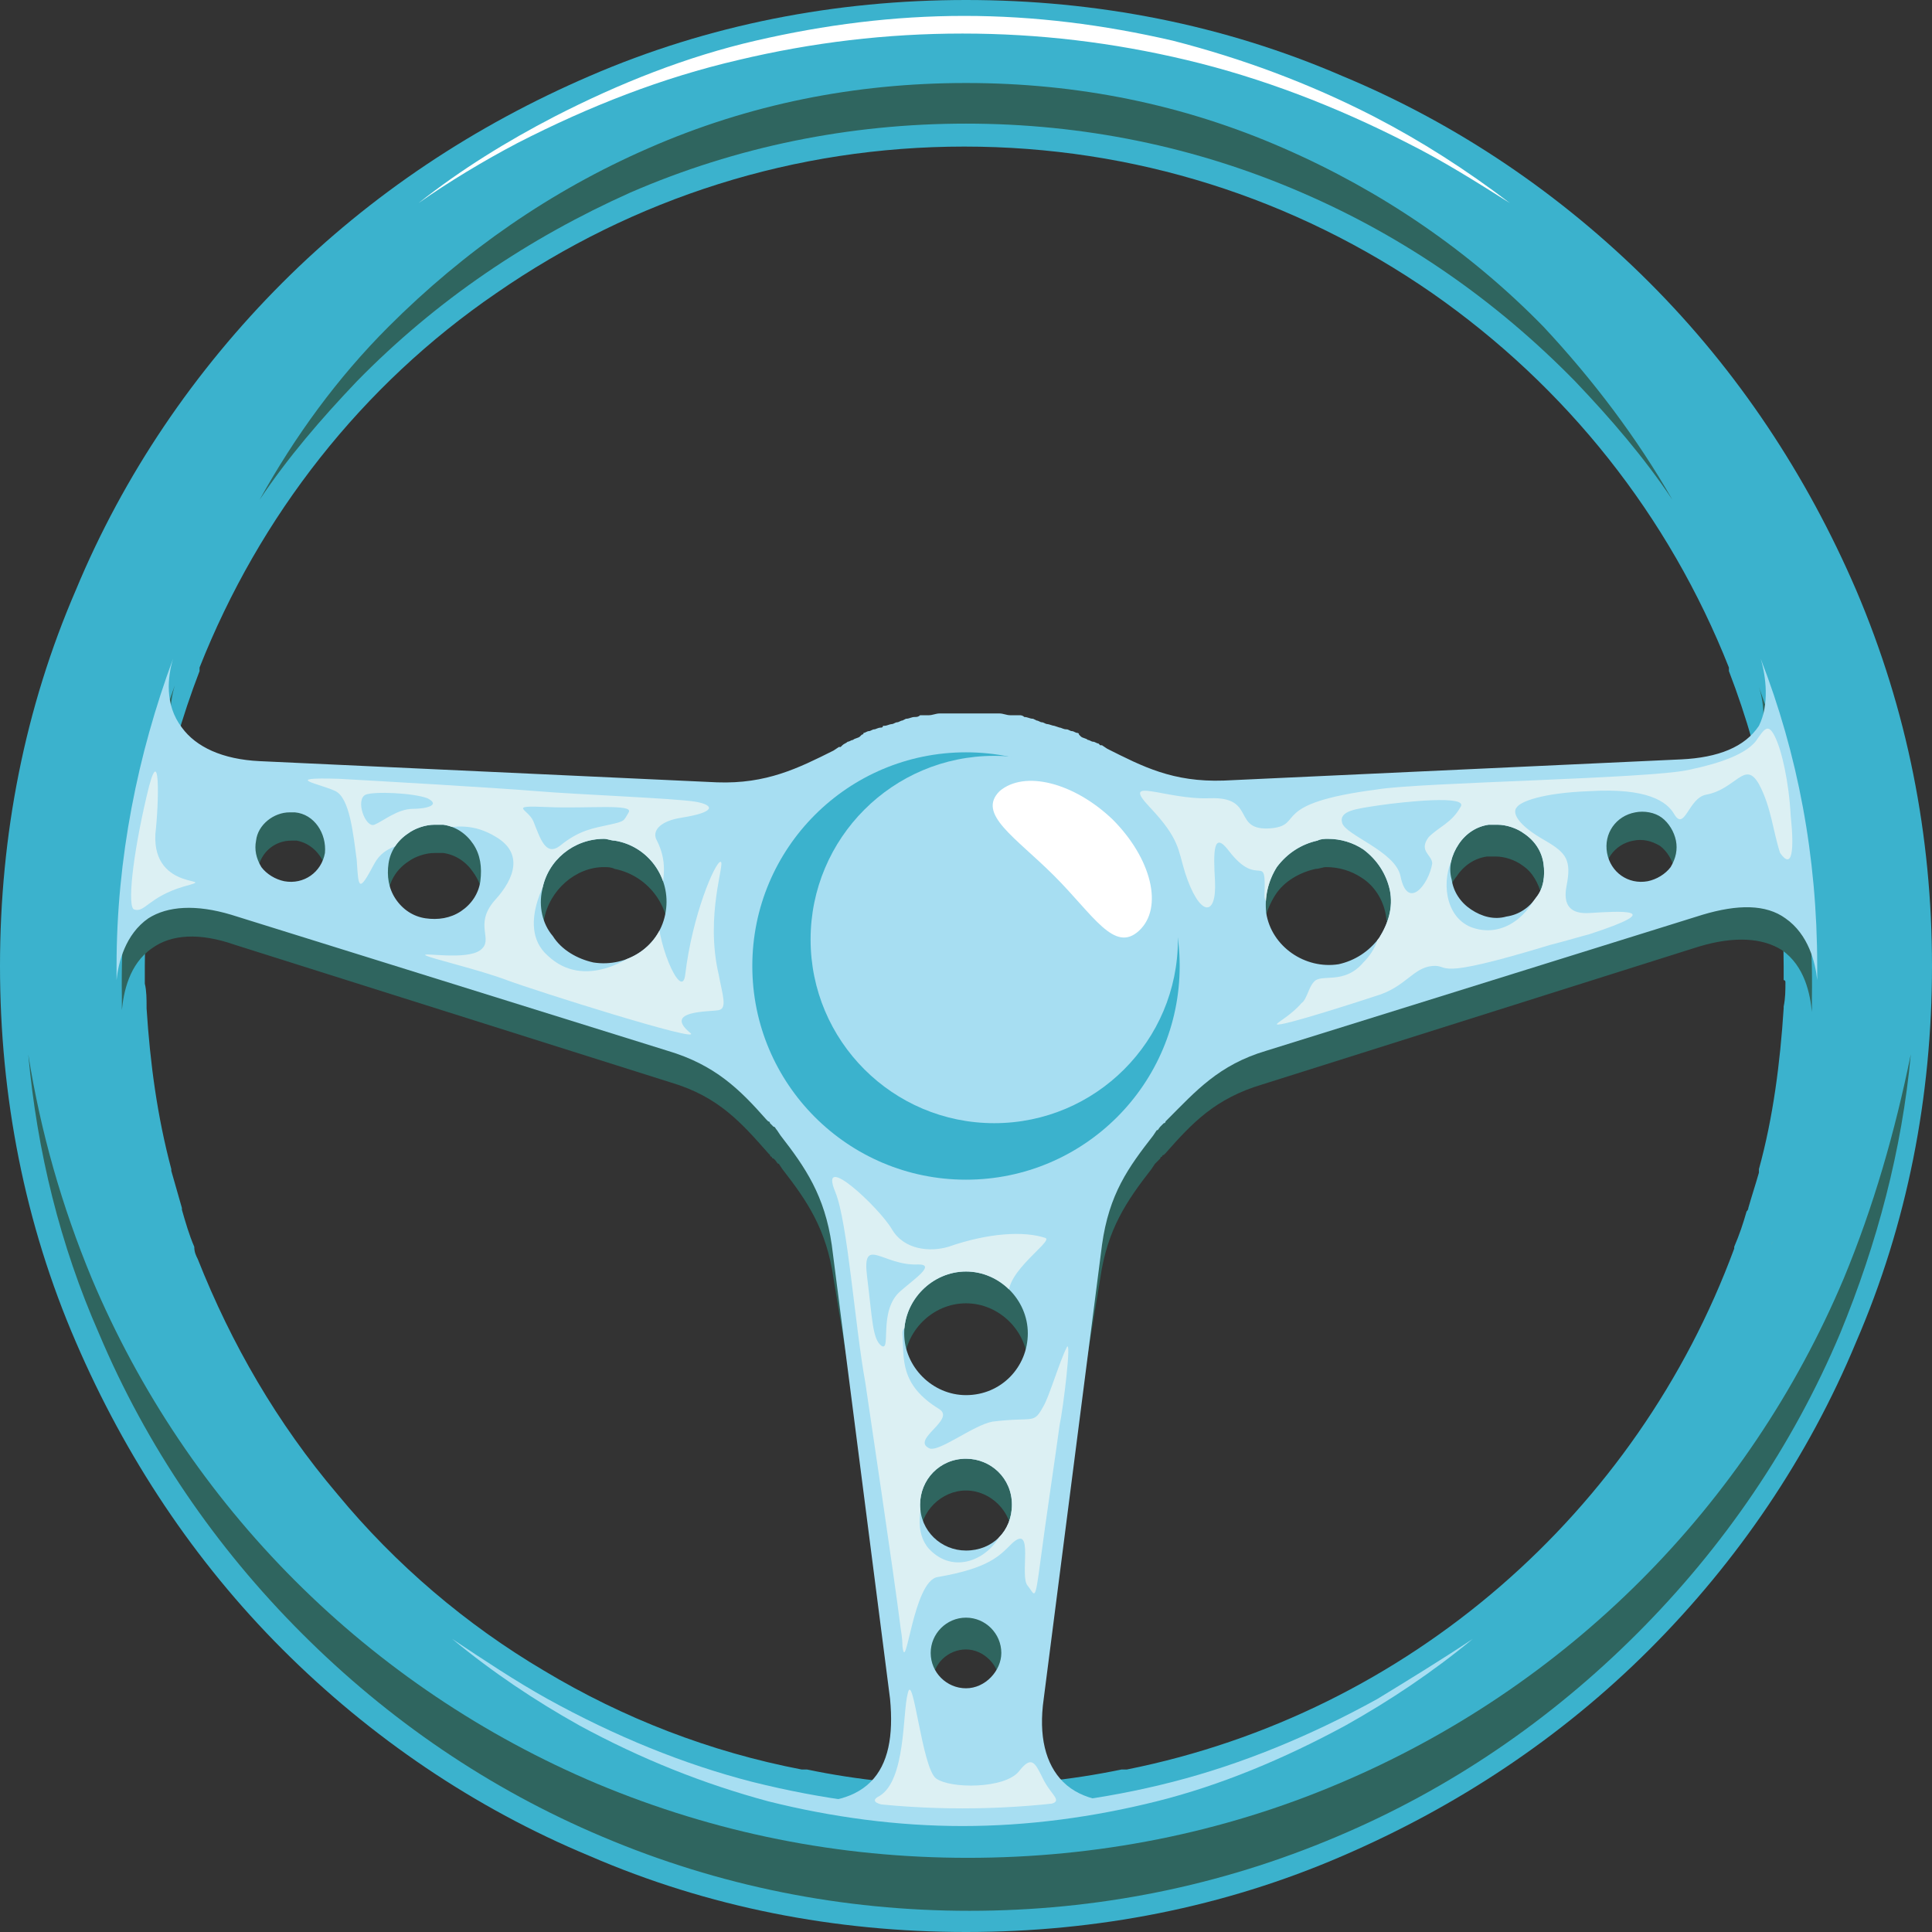 <?xml version="1.0" encoding="UTF-8"?><svg id="Layer_2" xmlns="http://www.w3.org/2000/svg" xmlns:xlink="http://www.w3.org/1999/xlink" viewBox="0 0 109.4 109.4"><rect x="0" y="0" width="109.4" height="109.4" fill="#333333" stroke="none"/><defs><style>.cls-1{fill:none;}.cls-2{clip-path:url(#clippath);}.cls-3{fill:#fff;}.cls-4{fill:#b49c6c;}.cls-5{fill:#dcf0f3;}.cls-6{fill:#a7def2;}.cls-7{fill:#3bb2cd;}.cls-8{fill:#2f655f;}.cls-9{clip-path:url(#clippath-1);}.cls-10{clip-path:url(#clippath-4);}.cls-11{clip-path:url(#clippath-3);}.cls-12{clip-path:url(#clippath-2);}.cls-13{clip-path:url(#clippath-5);}</style><clipPath id="clippath"><path class="cls-1" d="M100.8,68.9q0,.1-.1,.2,.1-.1,.1-.2Zm-.8,2.4q0-.1,0,0,0-.1,0,0Zm-.3-34c2.1,5.4,3.2,11.2,3.2,17.4v.8c-.1-1-.5-2.6-1.8-3.5-1.1-.8-2.7-.8-4.7-.2l-24.7,7.7c-2.7,.8-4,2.3-5.6,3.9l-.1,.1s0,.1-.1,.1l-.1,.1-.1,.1h0c-.1,.1-.1,.2-.2,.2l-.2,.3c-1.4,1.8-2.5,3.3-2.9,6.2h0l-3.3,25.7c-.3,2.1,.1,3.7,1.1,4.7,1.1,1.1,2.8,1.2,3.8,1.1-3,.6-6.1,.9-9.3,.9s-6.3-.3-9.2-.9c1,.1,2.7,0,3.8-1.1,1-1,1.3-2.6,1.1-4.7l-3.3-25.7c-.4-2.8-1.5-4.4-2.9-6.2l-.2-.3c-.1-.1-.1-.2-.2-.2h0l-.1-.1-.1-.1s0-.1-.1-.1h0l-.1-.1c-1.5-1.7-2.9-3.1-5.6-3.9h0l-24.7-7.7c-2-.6-3.6-.5-4.7,.2-1.3,.9-1.7,2.5-1.8,3.5v-.8c0-6.1,1.2-12,3.2-17.4-.3,1-.5,2.6,.5,3.9,.8,1.1,2.3,1.8,4.4,1.9l25.9,1.2c2.8,.1,4.6-.8,6.6-1.8l.3-.2h.1l.1-.1c.1-.1,.2-.1,.3-.2,.1,0,.2-.1,.3-.1,.1-.1,.3-.1,.4-.2l.1-.1s.1,0,.1-.1c.1,0,.2-.1,.3-.1s.2-.1,.3-.1,.2-.1,.4-.1c0,0,.1,0,.1-.1h.1c.1,0,.3-.1,.4-.1s.2-.1,.3-.1,.2-.1,.3-.1l.2-.1c.2,0,.3-.1,.5-.1,.1,0,.2,0,.3-.1h.5c.2,0,.4-.1,.6-.1h3.4c.2,0,.4,.1,.6,.1h.5c.1,0,.2,0,.3,.1,.2,0,.3,.1,.5,.1l.2,.1c.1,0,.2,.1,.3,.1s.2,.1,.3,.1,.3,.1,.4,.1l.3,.1c.1,0,.2,.1,.4,.1,.1,0,.2,.1,.3,.1s.2,.1,.3,.1c0,0,.1,0,.1,.1l.1,.1c.1,.1,.3,.1,.4,.2,.1,0,.2,.1,.3,.1s.2,.1,.3,.1l.1,.1h.1l.3,.2c2,1,3.7,1.9,6.6,1.8l25.9-1.2c2.1-.1,3.6-.7,4.4-1.9,.6-1.2,.4-2.8,.1-3.8ZM16.7,46h-.3c-.9,0-1.8,.7-1.9,1.6-.1,.5,0,1,.3,1.5,.3,.4,.8,.7,1.3,.8,1.1,.2,2.1-.5,2.3-1.6,.1-1.1-.6-2.2-1.7-2.3Zm10.1,1.8c-.4-.6-1-1-1.7-1.1h-.5c-.5,0-1.1,.2-1.5,.5-.6,.4-1,1-1.1,1.7s0,1.4,.4,2,1,1,1.7,1.1,1.4,0,2-.4,1-1,1.1-1.7c.1-.8,0-1.5-.4-2.1Zm8-.2c-.2,0-.4-.1-.6-.1-1.7,0-3.2,1.2-3.5,2.9-.2,.9,0,1.9,.6,2.6,.5,.8,1.4,1.3,2.3,1.5,1.9,.3,3.8-.9,4.1-2.9,.3-1.9-1-3.7-2.9-4Zm21.9,46c0-1.1-.9-2-2-2s-2,.9-2,2,.9,2,2,2,2-1,2-2Zm.6-8.4c0-1.5-1.2-2.6-2.6-2.6-1.5,0-2.6,1.2-2.6,2.6,0,1.5,1.2,2.6,2.6,2.6,1.5,0,2.6-1.1,2.6-2.6Zm.9-9.7c0-1.9-1.6-3.5-3.5-3.5s-3.5,1.6-3.5,3.5,1.6,3.5,3.5,3.5c2,0,3.5-1.6,3.5-3.5Zm20.5-25.1c-.2-.9-.7-1.7-1.5-2.3-.6-.4-1.3-.6-2-.6-.2,0-.4,0-.6,.1-.9,.2-1.7,.7-2.3,1.5-.5,.8-.7,1.7-.6,2.6,.3,1.9,2.2,3.2,4.1,2.9,.9-.2,1.7-.7,2.3-1.5,.5-.8,.8-1.7,.6-2.7Zm8.7-1.5c-.1-.7-.5-1.3-1.1-1.7-.4-.3-1-.5-1.5-.5h-.5c-.7,.1-1.3,.5-1.7,1.1-.4,.6-.6,1.3-.4,2,.1,.7,.5,1.3,1.1,1.7,.6,.4,1.3,.6,2,.4,.7-.1,1.3-.5,1.7-1.1,.4-.5,.5-1.2,.4-1.9Zm7.5-1.3c-.1-.5-.4-1-.8-1.3s-1-.4-1.5-.3c-1.1,.2-1.8,1.2-1.6,2.3,.2,1.1,1.2,1.8,2.3,1.6,.5-.1,1-.4,1.3-.8,.3-.5,.4-1,.3-1.5Zm6.5,19.2v0Z"/></clipPath><clipPath id="clippath-1"><path class="cls-1" d="M100.8,68.9q0,.1-.1,.2,.1-.1,.1-.2Zm-.8,2.4q0-.1,0,0,0-.1,0,0Zm-.3-34c2.1,5.4,3.2,11.2,3.2,17.4v.8c-.1-1-.5-2.6-1.8-3.5-1.1-.8-2.7-.8-4.7-.2l-24.7,7.7c-2.7,.8-4,2.3-5.6,3.9l-.1,.1s0,.1-.1,.1l-.1,.1-.1,.1h0c-.1,.1-.1,.2-.2,.2l-.2,.3c-1.4,1.8-2.5,3.3-2.9,6.2h0l-3.3,25.7c-.3,2.1,.1,3.7,1.1,4.7,1.1,1.1,2.8,1.2,3.8,1.1-3,.6-6.1,.9-9.3,.9s-6.3-.3-9.2-.9c1,.1,2.7,0,3.8-1.1,1-1,1.3-2.6,1.1-4.7l-3.3-25.7c-.4-2.8-1.5-4.4-2.9-6.2l-.2-.3c-.1-.1-.1-.2-.2-.2h0l-.1-.1-.1-.1s0-.1-.1-.1h0l-.1-.1c-1.5-1.7-2.9-3.1-5.6-3.9h0l-24.7-7.7c-2-.6-3.6-.5-4.7,.2-1.3,.9-1.7,2.5-1.8,3.5v-.8c0-6.1,1.2-12,3.2-17.4-.3,1-.5,2.6,.5,3.9,.8,1.1,2.3,1.8,4.4,1.9l25.9,1.2c2.8,.1,4.6-.8,6.6-1.8l.3-.2h.1l.1-.1c.1-.1,.2-.1,.3-.2,.1,0,.2-.1,.3-.1,.1-.1,.3-.1,.4-.2l.1-.1s.1,0,.1-.1c.1,0,.2-.1,.3-.1s.2-.1,.3-.1,.2-.1,.4-.1c0,0,.1,0,.1-.1h.1c.1,0,.3-.1,.4-.1s.2-.1,.3-.1,.2-.1,.3-.1l.2-.1c.2,0,.3-.1,.5-.1,.1,0,.2,0,.3-.1h.5c.2,0,.4-.1,.6-.1h3.4c.2,0,.4,.1,.6,.1h.5c.1,0,.2,0,.3,.1,.2,0,.3,.1,.5,.1l.2,.1c.1,0,.2,.1,.3,.1s.2,.1,.3,.1,.3,.1,.4,.1l.3,.1c.1,0,.2,.1,.4,.1,.1,0,.2,.1,.3,.1s.2,.1,.3,.1c0,0,.1,0,.1,.1l.1,.1c.1,.1,.3,.1,.4,.2,.1,0,.2,.1,.3,.1s.2,.1,.3,.1l.1,.1h.1l.3,.2c2,1,3.7,1.9,6.6,1.8l25.9-1.2c2.1-.1,3.6-.7,4.4-1.9,.6-1.2,.4-2.8,.1-3.8ZM16.7,46h-.3c-.9,0-1.8,.7-1.9,1.6-.1,.5,0,1,.3,1.5,.3,.4,.8,.7,1.3,.8,1.1,.2,2.1-.5,2.3-1.6,.1-1.1-.6-2.2-1.7-2.3Zm10.1,1.8c-.4-.6-1-1-1.7-1.1h-.5c-.5,0-1.1,.2-1.5,.5-.6,.4-1,1-1.1,1.7s0,1.4,.4,2,1,1,1.7,1.1,1.4,0,2-.4,1-1,1.1-1.7c.1-.8,0-1.5-.4-2.1Zm8-.2c-.2,0-.4-.1-.6-.1-1.7,0-3.2,1.2-3.5,2.9-.2,.9,0,1.9,.6,2.6,.5,.8,1.4,1.3,2.3,1.5,1.9,.3,3.8-.9,4.1-2.9,.3-1.9-1-3.7-2.9-4Zm21.9,46c0-1.1-.9-2-2-2s-2,.9-2,2,.9,2,2,2,2-1,2-2Zm.6-8.4c0-1.5-1.2-2.6-2.6-2.6-1.5,0-2.6,1.2-2.6,2.6,0,1.5,1.2,2.6,2.6,2.6,1.5,0,2.6-1.1,2.6-2.6Zm.9-9.7c0-1.9-1.6-3.5-3.5-3.5s-3.5,1.6-3.5,3.5,1.6,3.5,3.5,3.5c2,0,3.5-1.6,3.5-3.5Zm20.5-25.1c-.2-.9-.7-1.7-1.5-2.3-.6-.4-1.3-.6-2-.6-.2,0-.4,0-.6,.1-.9,.2-1.7,.7-2.3,1.5-.5,.8-.7,1.7-.6,2.6,.3,1.9,2.2,3.2,4.1,2.9,.9-.2,1.7-.7,2.3-1.5,.5-.8,.8-1.7,.6-2.7Zm8.7-1.5c-.1-.7-.5-1.3-1.1-1.7-.4-.3-1-.5-1.5-.5h-.5c-.7,.1-1.3,.5-1.7,1.1-.4,.6-.6,1.3-.4,2,.1,.7,.5,1.3,1.1,1.7,.6,.4,1.3,.6,2,.4,.7-.1,1.3-.5,1.7-1.1,.4-.5,.5-1.2,.4-1.9Zm7.5-1.3c-.1-.5-.4-1-.8-1.3s-1-.4-1.5-.3c-1.1,.2-1.8,1.2-1.6,2.3,.2,1.1,1.2,1.8,2.3,1.6,.5-.1,1-.4,1.3-.8,.3-.5,.4-1,.3-1.5Zm6.5,19.2v0Z"/></clipPath><clipPath id="clippath-2"><path class="cls-1" d="M100.8,68.9q0,.1-.1,.2,.1-.1,.1-.2Zm-.8,2.4q0-.1,0,0,0-.1,0,0Zm-.3-34c2.1,5.4,3.2,11.2,3.2,17.4v.8c-.1-1-.5-2.6-1.8-3.5-1.1-.8-2.7-.8-4.7-.2l-24.7,7.7c-2.7,.8-4,2.3-5.6,3.9l-.1,.1s0,.1-.1,.1l-.1,.1-.1,.1h0c-.1,.1-.1,.2-.2,.2l-.2,.3c-1.4,1.8-2.5,3.3-2.9,6.2h0l-3.3,25.7c-.3,2.1,.1,3.7,1.1,4.7,1.1,1.1,2.8,1.2,3.8,1.1-3,.6-6.1,.9-9.3,.9s-6.3-.3-9.2-.9c1,.1,2.7,0,3.8-1.1,1-1,1.3-2.6,1.1-4.7l-3.3-25.7c-.4-2.8-1.5-4.4-2.9-6.2l-.2-.3c-.1-.1-.1-.2-.2-.2h0l-.1-.1-.1-.1s0-.1-.1-.1h0l-.1-.1c-1.5-1.7-2.9-3.1-5.6-3.9h0l-24.7-7.7c-2-.6-3.6-.5-4.7,.2-1.3,.9-1.7,2.5-1.8,3.5v-.8c0-6.1,1.2-12,3.2-17.4-.3,1-.5,2.6,.5,3.9,.8,1.1,2.3,1.8,4.4,1.9l25.9,1.2c2.8,.1,4.6-.8,6.6-1.8l.3-.2h.1l.1-.1c.1-.1,.2-.1,.3-.2,.1,0,.2-.1,.3-.1,.1-.1,.3-.1,.4-.2l.1-.1s.1,0,.1-.1c.1,0,.2-.1,.3-.1s.2-.1,.3-.1,.2-.1,.4-.1c0,0,.1,0,.1-.1h.1c.1,0,.3-.1,.4-.1s.2-.1,.3-.1,.2-.1,.3-.1l.2-.1c.2,0,.3-.1,.5-.1,.1,0,.2,0,.3-.1h.5c.2,0,.4-.1,.6-.1h3.4c.2,0,.4,.1,.6,.1h.5c.1,0,.2,0,.3,.1,.2,0,.3,.1,.5,.1l.2,.1c.1,0,.2,.1,.3,.1s.2,.1,.3,.1,.3,.1,.4,.1l.3,.1c.1,0,.2,.1,.4,.1,.1,0,.2,.1,.3,.1s.2,.1,.3,.1c0,0,.1,0,.1,.1l.1,.1c.1,.1,.3,.1,.4,.2,.1,0,.2,.1,.3,.1s.2,.1,.3,.1l.1,.1h.1l.3,.2c2,1,3.7,1.9,6.6,1.8l25.9-1.2c2.1-.1,3.6-.7,4.4-1.9,.6-1.2,.4-2.8,.1-3.8ZM16.7,46h-.3c-.9,0-1.8,.7-1.9,1.6-.1,.5,0,1,.3,1.5,.3,.4,.8,.7,1.3,.8,1.1,.2,2.1-.5,2.3-1.6,.1-1.1-.6-2.2-1.7-2.3Zm10.1,1.8c-.4-.6-1-1-1.7-1.1h-.5c-.5,0-1.1,.2-1.5,.5-.6,.4-1,1-1.1,1.7s0,1.4,.4,2,1,1,1.7,1.1,1.4,0,2-.4,1-1,1.1-1.7c.1-.8,0-1.5-.4-2.1Zm8-.2c-.2,0-.4-.1-.6-.1-1.7,0-3.2,1.2-3.5,2.9-.2,.9,0,1.9,.6,2.6,.5,.8,1.4,1.3,2.3,1.5,1.9,.3,3.8-.9,4.1-2.9,.3-1.9-1-3.7-2.9-4Zm21.9,46c0-1.1-.9-2-2-2s-2,.9-2,2,.9,2,2,2,2-1,2-2Zm.6-8.4c0-1.5-1.2-2.6-2.6-2.6-1.5,0-2.6,1.2-2.6,2.6,0,1.5,1.2,2.6,2.6,2.6,1.5,0,2.6-1.1,2.6-2.6Zm.9-9.7c0-1.9-1.6-3.5-3.5-3.5s-3.5,1.6-3.5,3.5,1.6,3.5,3.5,3.5c2,0,3.5-1.6,3.5-3.5Zm20.5-25.1c-.2-.9-.7-1.7-1.5-2.3-.6-.4-1.3-.6-2-.6-.2,0-.4,0-.6,.1-.9,.2-1.7,.7-2.3,1.5-.5,.8-.7,1.7-.6,2.6,.3,1.9,2.2,3.2,4.1,2.9,.9-.2,1.7-.7,2.3-1.5,.5-.8,.8-1.7,.6-2.7Zm8.7-1.5c-.1-.7-.5-1.3-1.1-1.7-.4-.3-1-.5-1.5-.5h-.5c-.7,.1-1.3,.5-1.7,1.1-.4,.6-.6,1.3-.4,2,.1,.7,.5,1.3,1.1,1.7,.6,.4,1.3,.6,2,.4,.7-.1,1.3-.5,1.7-1.1,.4-.5,.5-1.2,.4-1.9Zm7.5-1.3c-.1-.5-.4-1-.8-1.3s-1-.4-1.5-.3c-1.1,.2-1.8,1.2-1.6,2.3,.2,1.1,1.2,1.8,2.3,1.6,.5-.1,1-.4,1.3-.8,.3-.5,.4-1,.3-1.5Zm6.5,19.2v0Z"/></clipPath><clipPath id="clippath-3"><path class="cls-1" d="M100.8,68.9q0,.1-.1,.2,.1-.1,.1-.2Zm-.8,2.4q0-.1,0,0,0-.1,0,0Zm-.3-34c2.1,5.4,3.2,11.2,3.2,17.4v.8c-.1-1-.5-2.6-1.8-3.5-1.1-.8-2.7-.8-4.7-.2l-24.7,7.7c-2.7,.8-4,2.3-5.6,3.9l-.1,.1s0,.1-.1,.1l-.1,.1-.1,.1h0c-.1,.1-.1,.2-.2,.2l-.2,.3c-1.4,1.8-2.5,3.3-2.9,6.2h0l-3.3,25.7c-.3,2.1,.1,3.7,1.1,4.7,1.1,1.1,2.8,1.2,3.8,1.1-3,.6-6.1,.9-9.3,.9s-6.3-.3-9.2-.9c1,.1,2.7,0,3.8-1.1,1-1,1.3-2.6,1.1-4.7l-3.3-25.7c-.4-2.8-1.5-4.4-2.9-6.2l-.2-.3c-.1-.1-.1-.2-.2-.2h0l-.1-.1-.1-.1s0-.1-.1-.1h0l-.1-.1c-1.5-1.7-2.9-3.1-5.6-3.9h0l-24.7-7.7c-2-.6-3.6-.5-4.7,.2-1.3,.9-1.7,2.5-1.8,3.5v-.8c0-6.1,1.2-12,3.2-17.4-.3,1-.5,2.6,.5,3.9,.8,1.1,2.3,1.8,4.4,1.9l25.9,1.2c2.8,.1,4.6-.8,6.6-1.8l.3-.2h.1l.1-.1c.1-.1,.2-.1,.3-.2,.1,0,.2-.1,.3-.1,.1-.1,.3-.1,.4-.2l.1-.1s.1,0,.1-.1c.1,0,.2-.1,.3-.1s.2-.1,.3-.1,.2-.1,.4-.1c0,0,.1,0,.1-.1h.1c.1,0,.3-.1,.4-.1s.2-.1,.3-.1,.2-.1,.3-.1l.2-.1c.2,0,.3-.1,.5-.1,.1,0,.2,0,.3-.1h.5c.2,0,.4-.1,.6-.1h3.4c.2,0,.4,.1,.6,.1h.5c.1,0,.2,0,.3,.1,.2,0,.3,.1,.5,.1l.2,.1c.1,0,.2,.1,.3,.1s.2,.1,.3,.1,.3,.1,.4,.1l.3,.1c.1,0,.2,.1,.4,.1,.1,0,.2,.1,.3,.1s.2,.1,.3,.1c0,0,.1,0,.1,.1l.1,.1c.1,.1,.3,.1,.4,.2,.1,0,.2,.1,.3,.1s.2,.1,.3,.1l.1,.1h.1l.3,.2c2,1,3.7,1.9,6.6,1.8l25.9-1.2c2.1-.1,3.6-.7,4.4-1.9,.6-1.2,.4-2.8,.1-3.8ZM16.7,46h-.3c-.9,0-1.8,.7-1.9,1.6-.1,.5,0,1,.3,1.5,.3,.4,.8,.7,1.3,.8,1.1,.2,2.1-.5,2.3-1.6,.1-1.1-.6-2.2-1.7-2.3Zm10.1,1.8c-.4-.6-1-1-1.7-1.1h-.5c-.5,0-1.1,.2-1.5,.5-.6,.4-1,1-1.1,1.7s0,1.4,.4,2,1,1,1.7,1.1,1.4,0,2-.4,1-1,1.1-1.7c.1-.8,0-1.5-.4-2.1Zm8-.2c-.2,0-.4-.1-.6-.1-1.7,0-3.2,1.2-3.5,2.9-.2,.9,0,1.9,.6,2.6,.5,.8,1.4,1.3,2.3,1.5,1.9,.3,3.8-.9,4.1-2.9,.3-1.9-1-3.7-2.9-4Zm21.9,46c0-1.1-.9-2-2-2s-2,.9-2,2,.9,2,2,2,2-1,2-2Zm.6-8.4c0-1.5-1.2-2.6-2.6-2.6-1.5,0-2.6,1.2-2.6,2.6,0,1.5,1.2,2.6,2.6,2.6,1.5,0,2.6-1.1,2.6-2.6Zm.9-9.7c0-1.9-1.6-3.5-3.5-3.5s-3.5,1.6-3.5,3.5,1.6,3.5,3.5,3.5c2,0,3.5-1.6,3.5-3.5Zm20.5-25.1c-.2-.9-.7-1.7-1.5-2.3-.6-.4-1.3-.6-2-.6-.2,0-.4,0-.6,.1-.9,.2-1.7,.7-2.3,1.5-.5,.8-.7,1.7-.6,2.6,.3,1.9,2.2,3.2,4.1,2.9,.9-.2,1.7-.7,2.3-1.5,.5-.8,.8-1.7,.6-2.7Zm8.7-1.5c-.1-.7-.5-1.3-1.1-1.7-.4-.3-1-.5-1.5-.5h-.5c-.7,.1-1.3,.5-1.7,1.1-.4,.6-.6,1.3-.4,2,.1,.7,.5,1.3,1.1,1.7,.6,.4,1.3,.6,2,.4,.7-.1,1.3-.5,1.7-1.1,.4-.5,.5-1.2,.4-1.9Zm7.5-1.3c-.1-.5-.4-1-.8-1.3s-1-.4-1.5-.3c-1.1,.2-1.8,1.2-1.6,2.3,.2,1.1,1.2,1.8,2.3,1.6,.5-.1,1-.4,1.3-.8,.3-.5,.4-1,.3-1.5Zm6.5,19.2v0Z"/></clipPath><clipPath id="clippath-4"><path class="cls-1" d="M100.8,68.9q0,.1-.1,.2,.1-.1,.1-.2Zm-.8,2.4q0-.1,0,0,0-.1,0,0Zm-.3-34c2.1,5.4,3.2,11.2,3.2,17.4v.8c-.1-1-.5-2.6-1.8-3.5-1.1-.8-2.7-.8-4.7-.2l-24.7,7.7c-2.7,.8-4,2.3-5.6,3.9l-.1,.1s0,.1-.1,.1l-.1,.1-.1,.1h0c-.1,.1-.1,.2-.2,.2l-.2,.3c-1.4,1.8-2.5,3.3-2.9,6.2h0l-3.3,25.7c-.3,2.1,.1,3.7,1.1,4.7,1.1,1.1,2.8,1.2,3.8,1.1-3,.6-6.1,.9-9.3,.9s-6.3-.3-9.2-.9c1,.1,2.7,0,3.8-1.1,1-1,1.3-2.6,1.1-4.7l-3.3-25.7c-.4-2.8-1.5-4.4-2.9-6.2l-.2-.3c-.1-.1-.1-.2-.2-.2h0l-.1-.1-.1-.1s0-.1-.1-.1h0l-.1-.1c-1.5-1.7-2.9-3.1-5.6-3.9h0l-24.7-7.7c-2-.6-3.6-.5-4.7,.2-1.3,.9-1.7,2.5-1.8,3.5v-.8c0-6.1,1.2-12,3.2-17.4-.3,1-.5,2.6,.5,3.9,.8,1.1,2.3,1.8,4.4,1.9l25.9,1.2c2.8,.1,4.6-.8,6.6-1.8l.3-.2h.1l.1-.1c.1-.1,.2-.1,.3-.2,.1,0,.2-.1,.3-.1,.1-.1,.3-.1,.4-.2l.1-.1s.1,0,.1-.1c.1,0,.2-.1,.3-.1s.2-.1,.3-.1,.2-.1,.4-.1c0,0,.1,0,.1-.1h.1c.1,0,.3-.1,.4-.1s.2-.1,.3-.1,.2-.1,.3-.1l.2-.1c.2,0,.3-.1,.5-.1,.1,0,.2,0,.3-.1h.5c.2,0,.4-.1,.6-.1h3.4c.2,0,.4,.1,.6,.1h.5c.1,0,.2,0,.3,.1,.2,0,.3,.1,.5,.1l.2,.1c.1,0,.2,.1,.3,.1s.2,.1,.3,.1,.3,.1,.4,.1l.3,.1c.1,0,.2,.1,.4,.1,.1,0,.2,.1,.3,.1s.2,.1,.3,.1c0,0,.1,0,.1,.1l.1,.1c.1,.1,.3,.1,.4,.2,.1,0,.2,.1,.3,.1s.2,.1,.3,.1l.1,.1h.1l.3,.2c2,1,3.7,1.9,6.6,1.8l25.9-1.2c2.1-.1,3.6-.7,4.4-1.9,.6-1.2,.4-2.8,.1-3.8ZM16.7,46h-.3c-.9,0-1.8,.7-1.9,1.6-.1,.5,0,1,.3,1.5,.3,.4,.8,.7,1.3,.8,1.1,.2,2.1-.5,2.3-1.6,.1-1.1-.6-2.2-1.7-2.3Zm10.1,1.8c-.4-.6-1-1-1.7-1.1h-.5c-.5,0-1.1,.2-1.5,.5-.6,.4-1,1-1.1,1.7s0,1.4,.4,2,1,1,1.7,1.1,1.4,0,2-.4,1-1,1.1-1.7c.1-.8,0-1.5-.4-2.1Zm8-.2c-.2,0-.4-.1-.6-.1-1.7,0-3.2,1.2-3.5,2.9-.2,.9,0,1.9,.6,2.6,.5,.8,1.4,1.3,2.3,1.5,1.9,.3,3.8-.9,4.1-2.9,.3-1.9-1-3.7-2.9-4Zm21.9,46c0-1.1-.9-2-2-2s-2,.9-2,2,.9,2,2,2,2-1,2-2Zm.6-8.4c0-1.5-1.2-2.6-2.6-2.6-1.5,0-2.6,1.2-2.6,2.6,0,1.5,1.2,2.6,2.6,2.6,1.5,0,2.6-1.1,2.6-2.6Zm.9-9.7c0-1.9-1.6-3.5-3.5-3.5s-3.5,1.6-3.5,3.5,1.6,3.5,3.5,3.5c2,0,3.5-1.6,3.5-3.5Zm20.5-25.1c-.2-.9-.7-1.7-1.5-2.3-.6-.4-1.3-.6-2-.6-.2,0-.4,0-.6,.1-.9,.2-1.7,.7-2.3,1.5-.5,.8-.7,1.7-.6,2.6,.3,1.9,2.2,3.2,4.1,2.9,.9-.2,1.7-.7,2.3-1.5,.5-.8,.8-1.7,.6-2.7Zm8.7-1.5c-.1-.7-.5-1.3-1.1-1.7-.4-.3-1-.5-1.5-.5h-.5c-.7,.1-1.3,.5-1.7,1.1-.4,.6-.6,1.3-.4,2,.1,.7,.5,1.3,1.1,1.7,.6,.4,1.3,.6,2,.4,.7-.1,1.3-.5,1.7-1.1,.4-.5,.5-1.2,.4-1.9Zm7.5-1.3c-.1-.5-.4-1-.8-1.3s-1-.4-1.5-.3c-1.1,.2-1.8,1.2-1.6,2.3,.2,1.1,1.2,1.8,2.3,1.6,.5-.1,1-.4,1.3-.8,.3-.5,.4-1,.3-1.5Zm6.5,19.2v0Z"/></clipPath><clipPath id="clippath-5"><path class="cls-1" d="M100.8,68.9q0,.1-.1,.2,.1-.1,.1-.2Zm-.8,2.4q0-.1,0,0,0-.1,0,0Zm-.3-34c2.1,5.4,3.2,11.2,3.2,17.4v.8c-.1-1-.5-2.6-1.8-3.5-1.1-.8-2.7-.8-4.7-.2l-24.7,7.7c-2.7,.8-4,2.3-5.6,3.9l-.1,.1s0,.1-.1,.1l-.1,.1-.1,.1h0c-.1,.1-.1,.2-.2,.2l-.2,.3c-1.4,1.8-2.5,3.3-2.9,6.2h0l-3.3,25.7c-.3,2.1,.1,3.7,1.1,4.7,1.1,1.1,2.8,1.2,3.8,1.1-3,.6-6.1,.9-9.3,.9s-6.3-.3-9.2-.9c1,.1,2.7,0,3.8-1.1,1-1,1.3-2.6,1.1-4.7l-3.3-25.7c-.4-2.8-1.5-4.4-2.9-6.2l-.2-.3c-.1-.1-.1-.2-.2-.2h0l-.1-.1-.1-.1s0-.1-.1-.1h0l-.1-.1c-1.5-1.7-2.9-3.1-5.6-3.9h0l-24.7-7.7c-2-.6-3.6-.5-4.7,.2-1.3,.9-1.7,2.5-1.8,3.5v-.8c0-6.1,1.2-12,3.2-17.4-.3,1-.5,2.6,.5,3.9,.8,1.1,2.3,1.8,4.4,1.9l25.9,1.2c2.8,.1,4.6-.8,6.6-1.8l.3-.2h.1l.1-.1c.1-.1,.2-.1,.3-.2,.1,0,.2-.1,.3-.1,.1-.1,.3-.1,.4-.2l.1-.1s.1,0,.1-.1c.1,0,.2-.1,.3-.1s.2-.1,.3-.1,.2-.1,.4-.1c0,0,.1,0,.1-.1h.1c.1,0,.3-.1,.4-.1s.2-.1,.3-.1,.2-.1,.3-.1l.2-.1c.2,0,.3-.1,.5-.1,.1,0,.2,0,.3-.1h.5c.2,0,.4-.1,.6-.1h3.4c.2,0,.4,.1,.6,.1h.5c.1,0,.2,0,.3,.1,.2,0,.3,.1,.5,.1l.2,.1c.1,0,.2,.1,.3,.1s.2,.1,.3,.1,.3,.1,.4,.1l.3,.1c.1,0,.2,.1,.4,.1,.1,0,.2,.1,.3,.1s.2,.1,.3,.1c0,0,.1,0,.1,.1l.1,.1c.1,.1,.3,.1,.4,.2,.1,0,.2,.1,.3,.1s.2,.1,.3,.1l.1,.1h.1l.3,.2c2,1,3.7,1.9,6.6,1.8l25.9-1.2c2.1-.1,3.6-.7,4.4-1.9,.6-1.2,.4-2.8,.1-3.8ZM16.7,46h-.3c-.9,0-1.8,.7-1.9,1.6-.1,.5,0,1,.3,1.5,.3,.4,.8,.7,1.3,.8,1.1,.2,2.1-.5,2.3-1.6,.1-1.1-.6-2.2-1.7-2.3Zm10.1,1.8c-.4-.6-1-1-1.7-1.1h-.5c-.5,0-1.1,.2-1.5,.5-.6,.4-1,1-1.1,1.7s0,1.4,.4,2,1,1,1.7,1.1,1.4,0,2-.4,1-1,1.1-1.7c.1-.8,0-1.5-.4-2.1Zm8-.2c-.2,0-.4-.1-.6-.1-1.7,0-3.2,1.2-3.5,2.9-.2,.9,0,1.9,.6,2.6,.5,.8,1.4,1.3,2.3,1.5,1.9,.3,3.8-.9,4.1-2.9,.3-1.9-1-3.7-2.9-4Zm21.9,46c0-1.1-.9-2-2-2s-2,.9-2,2,.9,2,2,2,2-1,2-2Zm.6-8.4c0-1.5-1.2-2.6-2.6-2.6-1.5,0-2.6,1.2-2.6,2.6,0,1.5,1.2,2.6,2.6,2.6,1.5,0,2.6-1.1,2.6-2.6Zm.9-9.7c0-1.9-1.6-3.5-3.5-3.5s-3.5,1.6-3.5,3.5,1.6,3.5,3.5,3.5c2,0,3.5-1.6,3.5-3.5Zm20.5-25.1c-.2-.9-.7-1.7-1.5-2.3-.6-.4-1.3-.6-2-.6-.2,0-.4,0-.6,.1-.9,.2-1.7,.7-2.3,1.5-.5,.8-.7,1.7-.6,2.6,.3,1.9,2.2,3.2,4.1,2.9,.9-.2,1.7-.7,2.3-1.5,.5-.8,.8-1.7,.6-2.7Zm8.7-1.5c-.1-.7-.5-1.3-1.1-1.7-.4-.3-1-.5-1.5-.5h-.5c-.7,.1-1.3,.5-1.7,1.1-.4,.6-.6,1.3-.4,2,.1,.7,.5,1.3,1.1,1.7,.6,.4,1.3,.6,2,.4,.7-.1,1.3-.5,1.7-1.1,.4-.5,.5-1.2,.4-1.9Zm7.5-1.3c-.1-.5-.4-1-.8-1.3s-1-.4-1.5-.3c-1.1,.2-1.8,1.2-1.6,2.3,.2,1.1,1.2,1.8,2.3,1.6,.5-.1,1-.4,1.3-.8,.3-.5,.4-1,.3-1.5Zm6.5,19.2v0Z"/></clipPath></defs><g id="Layer_1-2"><g><path class="cls-7" d="M105.1,33.4c-2.8-6.5-6.7-12.4-11.7-17.4s-10.9-9-17.4-11.7C69.3,1.4,62.1,0,54.7,0s-14.6,1.4-21.3,4.3c-6.5,2.8-12.4,6.7-17.4,11.7S7,26.9,4.3,33.4C1.4,40.1,0,47.3,0,54.7s1.4,14.6,4.3,21.3c2.8,6.5,6.7,12.4,11.7,17.4s10.9,9,17.4,11.7c6.7,2.9,13.9,4.3,21.3,4.3s14.6-1.4,21.3-4.3c6.5-2.8,12.4-6.7,17.4-11.7s9-10.9,11.7-17.4c2.9-6.7,4.3-13.9,4.3-21.3s-1.4-14.5-4.3-21.3Zm-4,22.2c0,.5,0,.9-.1,1.4v.1c-.2,3.1-.6,6.2-1.4,9.1v.2c-.2,.7-.4,1.3-.6,2q0,.1-.1,.2c-.2,.7-.4,1.3-.7,2v.1c-5.5,14.9-18.4,26.3-34.4,29.5h-.3c-2.9,.6-5.8,.9-8.9,.9s-6-.3-8.9-.9h-.3c-5.2-1-10.1-2.9-14.6-5.6-4.4-2.6-8.4-6-11.7-10-3.4-4-6-8.5-7.9-13.3-.1-.2-.2-.4-.2-.7h0c-.3-.7-.5-1.4-.7-2.1v-.1l-.6-2.1v-.1c-.8-3-1.2-6-1.4-9.1v-.1c0-.4,0-.9-.1-1.3v-1c0-5.9,1.1-11.5,3.1-16.7v-.2c3.4-8.6,9.2-16,16.8-21.2,7.8-5.4,16.9-8.3,26.5-8.3s18.7,2.9,26.5,8.3c7.6,5.3,13.4,12.6,16.8,21.2v.2c2,5.2,3.1,10.8,3.1,16.7v.8c.1,0,.1,.1,.1,.1Z"/><g><path class="cls-4" d="M100.3,70.5q0-.1,.1-.2c-.1,.1-.1,.2-.1,.2Z"/><path class="cls-8" d="M99.2,42.8c-.8,1.2-2.3,1.8-4.4,1.9l-25.8,1.3c-2.8,.1-4.5-.8-6.5-1.8l-.3-.2h-.1l-.1-.1c-.1-.1-.2-.1-.3-.2-.1,0-.2-.1-.3-.1-.1-.1-.3-.1-.4-.2l-.1-.1s-.1,0-.1-.1c-.1,0-.2-.1-.3-.1s-.2-.1-.3-.1-.2-.1-.4-.1l-.3-.1c-.1,0-.3-.1-.4-.1s-.2-.1-.3-.1-.2-.1-.3-.1l-.2-.1c-.2,0-.3-.1-.5-.1-.1,0-.2,0-.3-.1h-.5c-.2,0-.4-.1-.6-.1h-3.4c-.2,0-.4,.1-.6,.1h-.5c-.1,0-.2,0-.3,.1-.2,0-.3,.1-.5,.1l-.2,.1c-.1,0-.2,.1-.3,.1s-.2,.1-.3,.1-.3,.1-.4,.1h-.1s-.1,0-.1,.1c-.1,0-.2,.1-.4,.1-.1,0-.2,.1-.3,.1s-.2,.1-.3,.1c0,0-.1,0-.1,.1l-.1,.1c-.1,.1-.3,.1-.4,.2-.1,0-.2,.1-.2,.1-.1,0-.2,.1-.3,.2l-.1,.1h-.1l-.3,.2c-2,1-3.7,1.9-6.5,1.8l-25.8-1.3c-2.1-.1-3.6-.7-4.4-1.9-1-1.3-.8-3-.5-4-2,5.5-3.1,11.4-3,17.6v.8c.1-1,.4-2.6,1.7-3.5,1.1-.8,2.7-.9,4.7-.2l24.7,7.8h0c2.7,.8,4,2.3,5.5,4l.1,.1h0s0,.1,.1,.1c0,0,0,.1,.1,.1l.1,.1h0c.1,.1,.1,.2,.2,.2l.2,.3c1.4,1.8,2.5,3.4,2.9,6.2l4.2,25.5c.3,2.1,6.4,2.1,6.7,0l4.2-25.5h0c.4-2.8,1.5-4.4,2.9-6.2l.2-.3,.2-.2h0l.1-.1s0-.1,.1-.1c0,0,0-.1,.1-.1l.1-.1c1.5-1.7,2.8-3.1,5.5-3.9l24.7-7.8c2-.6,3.6-.5,4.7,.2,1.3,.9,1.6,2.5,1.7,3.5v-.8c.1-6.2-1-12.1-3-17.6,.3,.9,.5,2.6-.4,3.9Zm-80.7,7.1c-.2,1.1-1.2,1.8-2.3,1.6-.5-.1-1-.4-1.3-.8s-.4-1-.3-1.5c.2-1,1-1.6,1.9-1.6h.3c1.1,.2,1.8,1.3,1.7,2.3Zm8.8,1.6c-.1,.7-.5,1.3-1.1,1.7-.6,.4-1.3,.6-2,.4-.7-.1-1.3-.5-1.7-1.1-.4-.6-.6-1.3-.5-2s.5-1.3,1.1-1.7c.4-.3,1-.5,1.5-.5h.5c.7,.1,1.3,.5,1.7,1.1,.5,.7,.6,1.4,.5,2.1Zm10.5,1.9c-.3,1.9-2.1,3.2-4.1,2.9-.9-.2-1.7-.7-2.3-1.5-.5-.8-.8-1.7-.6-2.7,.3-1.7,1.8-3,3.4-3,.2,0,.4,0,.6,.1,2,.4,3.3,2.3,3,4.2Zm16.9,43.8c-1.1,0-1.9-.9-1.9-1.9,0-1.1,.9-1.9,1.9-1.9s1.9,.9,1.9,1.9-.8,1.9-1.9,1.9Zm0-7.6c-1.4,0-2.6-1.2-2.6-2.6s1.2-2.6,2.6-2.6,2.6,1.2,2.6,2.6c0,1.4-1.2,2.6-2.6,2.6Zm0-8.8c-1.9,0-3.5-1.6-3.5-3.5s1.6-3.5,3.5-3.5,3.5,1.6,3.5,3.5c0,2-1.6,3.5-3.5,3.5Zm23.3-26c-.5,.8-1.4,1.3-2.3,1.5-1.9,.3-3.7-1-4.1-2.9-.2-.9,.1-1.9,.6-2.7,.5-.8,1.4-1.3,2.3-1.5,.2,0,.4-.1,.6-.1,.7,0,1.4,.2,2,.6,.8,.5,1.3,1.4,1.4,2.3,.2,1.1,0,2-.5,2.8Zm8.8-2.2c-.4,.6-1,1-1.7,1.1s-1.4,0-2-.4-1-1-1.1-1.7,0-1.4,.5-2c.4-.6,1-1,1.7-1.1h.5c.5,0,1.1,.2,1.5,.5,.6,.4,.9,1,1.1,1.7,.1,.6-.1,1.3-.5,1.9Zm7.7-1.9c-.3,.4-.8,.7-1.3,.8-1.1,.2-2.1-.5-2.3-1.6-.2-1.1,.5-2.1,1.6-2.3,.5-.1,1,0,1.5,.3,.4,.3,.7,.8,.8,1.3,.1,.6,0,1.1-.3,1.5Z"/></g><g><g class="cls-2"><path class="cls-6" d="M8.3,31.8l-5.4,14.9,1.6,18.1s20.7,30.7,21.1,30.5,13.5,7.1,13.5,7.1l15.6,3,21-4.2,17.3-14.1,13.4-25.6-5-27.7-93.1-2Z"/></g><g class="cls-9"><path class="cls-5" d="M101.4,46.2c-.1-1.9-.5-3.7-.9-4.5s-.6-.4-1.1,.3c-.6,.7-1.9,1.2-3.8,1.6-2.3,.5-15.2,.7-17.6,1.1-6.2,.8-4.1,2-6,2.2-2.3,.2-.8-1.8-3.5-1.7-2.5,.1-5.1-1.3-3.4,.5s1.6,2.4,2,3.7c.8,2.5,1.8,2.6,1.7,.5-.1-1.7-.1-2.9,.8-1.7,1.7,2.2,2.1-.1,2,2.5-.1,1.6,6.6,1.7,6.6,1.7-.1,.5-.2,1.3-1,2.1-1.1,1.3-2.4,.6-2.8,1.1-.3,.3-.4,1-.7,1.2-.6,.7-1.4,1.1-1.4,1.2,.1,.2,5.3-1.5,5.6-1.6,1.7-.5,2.1-1.6,3.2-1.7s-.2,.9,6.7-1.2c.8-.2,1.8-.5,2.2-.6,4.6-1.5,1.6-1.3,0-1.2q-1.6,.1-1.3-1.5c.3-1.5,0-1.9-1.2-2.6-1.6-.9-1.9-1.6-1.6-1.9,.2-.3,1.4-.8,4.1-.9,3.3-.2,4.4,.6,4.8,1.3,.6,1,.8-.9,1.8-1.1,1.7-.3,2.2-2,3-.6,.7,1.3,.8,2.7,1.2,3.9,.7,1,.8-.2,.6-2.1Zm-20.5,1.2c-.6,.8,.2,1,.2,1.5-.2,1.2-1.4,2.7-1.8,.7-.3-1.4-3.1-2.3-3.3-3-.2-.7,.8-.8,2.1-1,1.4-.2,5.1-.6,4.6,.1-.5,.9-1.2,1.1-1.8,1.7Zm6.2,3.1c-.7,1.6-2.2,2.6-3.8,2-1.5-.6-1.7-2.7-1-4,.4-.8,4.8,2,4.8,2Z"/></g><g class="cls-12"><path class="cls-5" d="M59.1,79.6c-.6,1.1-.5,.6-2.9,.9-1.1,.2-3.1,1.8-3.6,1.5-1-.5,1.5-1.6,.6-2.2-2.3-1.4-2-2.9-2.1-4.3s7.2-.4,6.2-1.7c-1-1.4,2.4-3.5,1.9-3.7-1.2-.4-3.2-.3-5.5,.5-1,.3-2.5,.2-3.2-1s-4.2-4.5-3.2-2.1c.7,1.7,1.1,7.5,1.7,10.8,.2,1.4,1.6,10.7,2,13.9,.1,.6,.1,.9,.1,1,.2,1.8,.6-3.7,2-3.9,2.9-.5,3.5-1.2,4.2-1.9,1.3-1.2,.4,1.9,.9,2.4,.4,.5,.4,1,.7-1.3,.3-2.3,.9-6.3,1.1-7.8,.2-.9,.7-5,.4-4.4-.4,.8-1,2.8-1.3,3.3Zm-8.1-6.5c-1.3,1.1-.5,3.5-1.1,3.1-.5-.4-.5-1.5-.8-3.9s.9-.6,2.9-.7c1,0-.2,.8-1,1.5Zm5.7,13.7c-.7,1.5-2.7,2.4-4.1,.9-.8-.9-.6-2.4,0-3.6-.1,0,4.7,1.1,4.1,2.7Z"/></g><g class="cls-11"><path class="cls-5" d="M51.4,95.9c-.3,1.1-.1,4.9-1.6,5.8-1,.5,1.1,.7,2.6,.8,1.4,.1,5.6-.1,6.5-.2,1.6-.3,.7-.4,.1-1.7-.4-.8-.6-1.2-1.3-.3-.8,1-3.9,1-4.7,.4s-1.3-6.2-1.6-4.8Z"/></g><g class="cls-10"><path class="cls-5" d="M8.3,45.1c-.8,3.4-1.1,6.3-.7,6.4,.6,.2,.8-.7,2.8-1.3,2.2-.6-1.8,.4-1.6-3,.2-1.7,.3-5.6-.5-2.1Z"/></g><g class="cls-13"><path class="cls-5" d="M39.4,45.4c-1.2-.2-6.6-.4-9-.6s-9.4-.6-11.2-.7c-3.4-.1-1,.3-.2,.7,.8,.4,1,2.4,1.2,3.9,.1,1.6,.1,1.9,1,.2,.6-1.1,1.7-1,2-1.3s1.5-.6,1.7-.7c.9-.1,1.9-.3,3.2,.5,1.5,.9,1.1,2.3-.1,3.6-1.2,1.4,0,2.2-.8,2.8-.8,.6-3.4,.1-3.1,.3,.4,.2,3,.8,4.6,1.4s11.1,3.6,10.4,3c-1.6-1.3,1.1-1.2,1.6-1.3,.5-.1,.2-.9,0-2-.8-3.4,.4-6.4,.1-6.4s-1.6,3-2,6.4c-.2,1.6-1.8-2.2-1.5-3.8,.2-1.4,.6-2.4-.1-3.8-.3-.5,.1-1.1,1.4-1.3,1.9-.3,1.9-.7,.8-.9Zm-16,.4c-.9,0-1.7,.7-2.2,.9-.5,.2-1.1-1.4-.5-1.7,.5-.2,2.7-.1,3.5,.2,.8,.4-.1,.6-.8,.6Zm6.8,.7c-.3-.7-1.5-.9,.8-.8s4.9-.2,4.6,.3-.2,.5-1.1,.7-1.7,.3-2.8,1.2c-.8,.6-1.1-.4-1.5-1.4Zm.8,7.6c-1.9-1.7,.3-4.9,.3-4.9l5.1,4.5c-.6,.5-3.3,2.4-5.4,.4Z"/></g></g><circle class="cls-7" cx="54.7" cy="54.7" r="12.1"/><circle class="cls-6" cx="56.3" cy="53.2" r="10.4"/><g><path class="cls-8" d="M104.4,72.4c-2.7,6.4-6.6,12.2-11.5,17.1s-10.7,8.8-17.1,11.5c-6.6,2.8-13.7,4.2-21,4.2s-14.3-1.4-21-4.2c-6.4-2.7-12.2-6.6-17.1-11.5s-8.8-10.7-11.5-17.1c-1.7-4.1-2.9-8.3-3.6-12.7,.5,5.5,1.8,10.8,4,15.8,2.7,6.4,6.6,12.1,11.5,17s10.6,8.8,17,11.5c6.6,2.8,13.6,4.2,20.8,4.2s14.2-1.4,20.8-4.2c6.4-2.7,12.1-6.6,17-11.5s8.8-10.6,11.5-17c2.1-5.1,3.5-10.4,4-15.8-.9,4.4-2.1,8.6-3.8,12.7Z"/><path class="cls-8" d="M20.2,21.6c4.5-4.6,9.7-8.1,15.5-10.7,6-2.6,12.4-3.9,19-3.9s13,1.3,19,3.9c5.8,2.5,11,6.1,15.5,10.7,2,2.1,3.9,4.3,5.5,6.7-2-3.5-4.5-6.8-7.3-9.8-4.2-4.3-9.2-7.7-14.7-10.1-5.7-2.5-11.7-3.7-18-3.7s-12.3,1.2-18,3.7c-5.5,2.4-10.4,5.8-14.7,10.1-2.9,2.9-5.3,6.2-7.3,9.8,1.6-2.4,3.5-4.6,5.5-6.7Z"/></g><path class="cls-3" d="M29.3,8.1c4.1-2.1,8.2-3.7,12.5-4.7,4.2-1,8.4-1.5,12.7-1.5s8.5,.5,12.7,1.5,8.4,2.6,12.5,4.7c2,1,3.9,2.2,5.8,3.4-2.5-1.9-5-3.5-7.7-4.9-3.7-1.9-7.5-3.3-11.4-4.3-3.9-.9-7.8-1.4-11.8-1.4s-7.9,.5-11.8,1.4-7.7,2.4-11.4,4.3c-2.7,1.4-5.3,3-7.7,4.9,1.7-1.2,3.7-2.4,5.6-3.4Z"/><path class="cls-6" d="M78,96.2c-3.8,2.1-7.7,3.7-11.6,4.7s-7.9,1.5-11.9,1.5-7.9-.5-11.9-1.5c-3.9-1-7.8-2.6-11.6-4.7-1.8-1-3.6-2.2-5.4-3.4,2.3,1.9,4.7,3.5,7.2,4.9,3.5,1.9,7,3.3,10.7,4.3,3.6,.9,7.3,1.4,11,1.4s7.4-.5,11-1.4,7.2-2.4,10.7-4.3c2.5-1.4,4.9-3,7.2-4.9-1.8,1.2-3.6,2.3-5.4,3.4Z"/><path class="cls-3" d="M63,46.4c2.2,2.2,2.9,5,1.5,6.3s-2.6-.9-4.8-3.1-4.4-3.5-3.1-4.8c1.4-1.2,4.2-.5,6.4,1.6Z"/></g></g></svg>